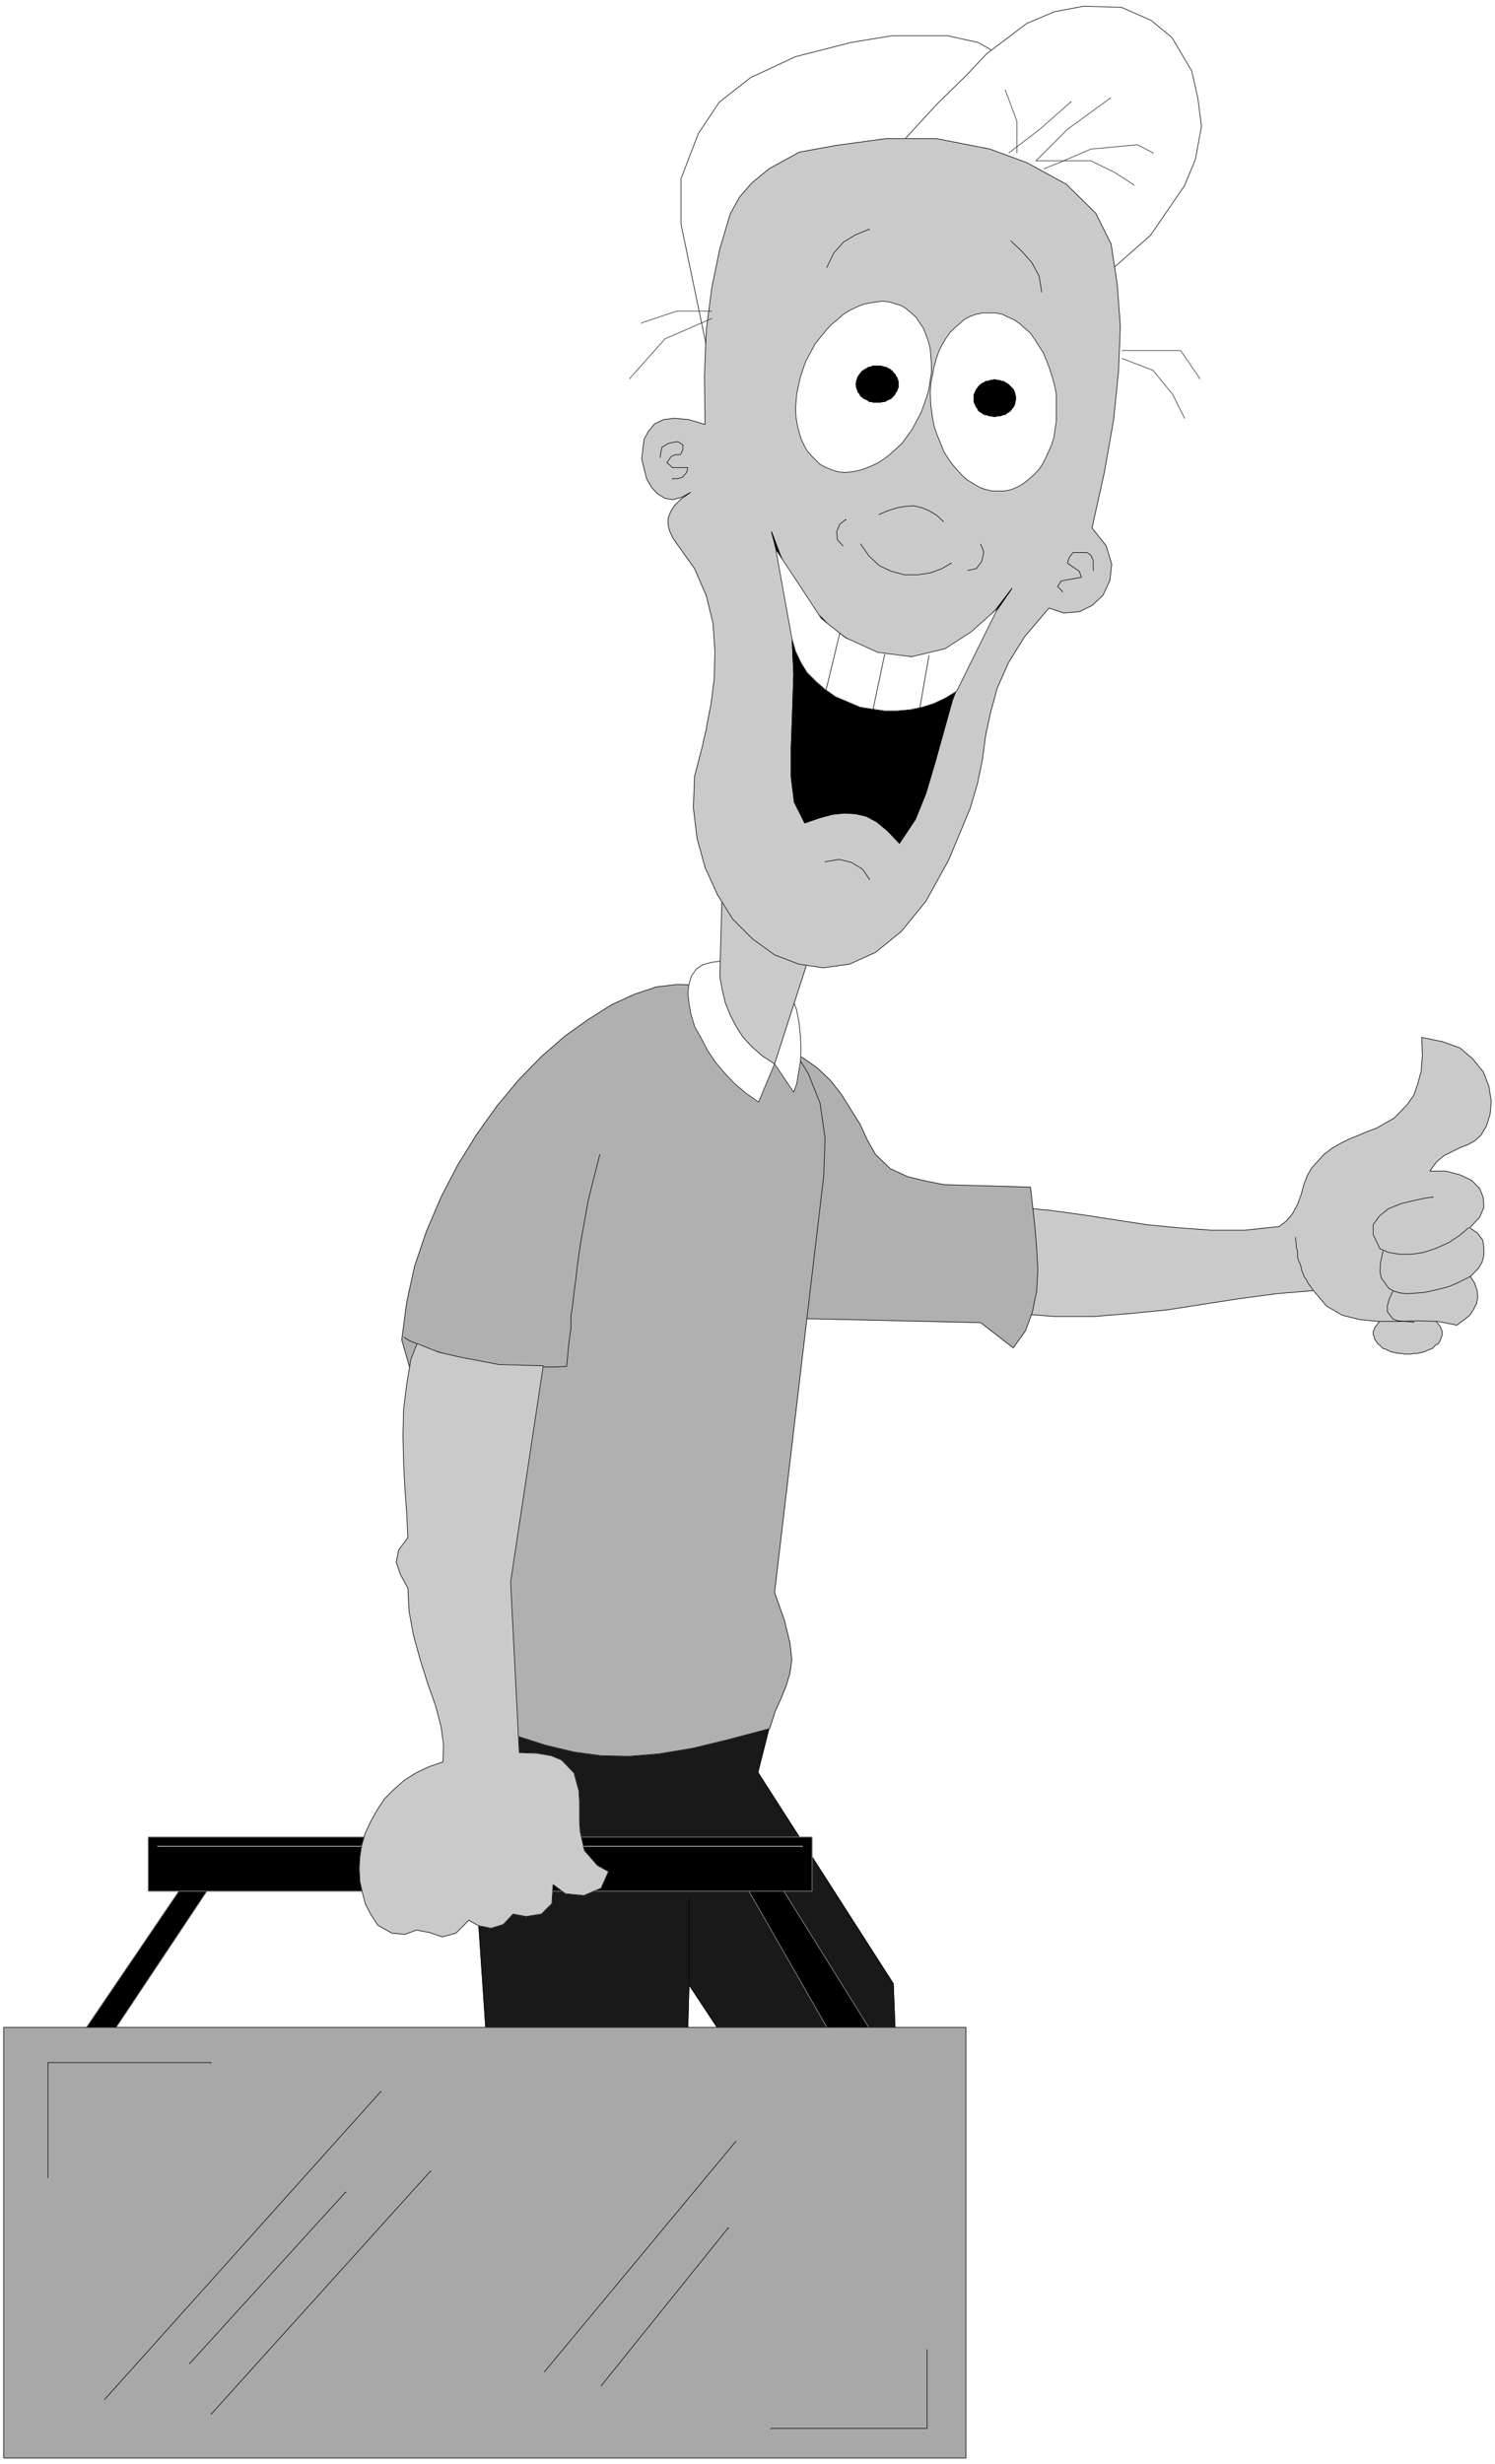 <svg width="2422.651" height="3990.859" viewBox="0 0 1816.988 2993.144" xmlns="http://www.w3.org/2000/svg"><rect x="0" y="0" width="1816.988" height="2993.144" fill="#808080" stroke="none"/><defs><clipPath id="a"><path d="M0 0h1816.988v2992.184H0Zm0 0"/></clipPath></defs><path style="fill:#fff;fill-opacity:1;fill-rule:nonzero;stroke:none" d="M0 2992.184h1816.988V-.961H0Zm0 0" transform="translate(0 .96)"/><g clip-path="url(#a)" transform="translate(0 .96)"><path style="fill:#fff;fill-opacity:1;fill-rule:evenodd;stroke:#fff;stroke-width:.14;stroke-linecap:square;stroke-linejoin:bevel;stroke-miterlimit:10;stroke-opacity:1" d="M0 .5h348.75V575H0Zm0 0" transform="matrix(5.21 0 0 -5.21 0 2994.79)"/></g><path style="fill:#fff;fill-opacity:1;fill-rule:evenodd;stroke:#fff;stroke-width:.14;stroke-linecap:square;stroke-linejoin:bevel;stroke-miterlimit:10;stroke-opacity:1" d="m165.33 491.7-6.46 31.02v10.63l4.02 10.48 4.88 7.33 7.32 5.74 10.48 4.89 12.91 3.3 9.62 1.58h12.92l7.17-1.58 5.74-3.3-20.09-25.28-48.51-43.95zm0 0" transform="matrix(5.21 0 0 -5.21 0 2995.75)"/><path style="fill:none;stroke:#000;stroke-width:.14;stroke-linecap:square;stroke-linejoin:bevel;stroke-miterlimit:10;stroke-opacity:1" d="m165.33 491.7-6.46 31.02v10.63l4.02 10.48 4.88 7.33 7.32 5.74 10.48 4.89 12.91 3.3 9.62 1.58h12.92l7.17-1.58 5.74-3.3-20.09-25.28-48.51-43.95zm0 0" transform="matrix(5.21 0 0 -5.21 0 2995.75)"/><path style="fill:#fff;fill-opacity:1;fill-rule:evenodd;stroke:#fff;stroke-width:.14;stroke-linecap:square;stroke-linejoin:bevel;stroke-miterlimit:10;stroke-opacity:1" d="m210.4 541.82 8.03 8.76 7.18 7.04 4.59 4.88 9.33 7.04 6.46 2.73 6.89 1.29 8.75-.28 6.89-3.02 4.88-4.02 4.59-7.76 1.44-6.32.86-6.6-1.44-7.76-2.58-6.17-7.89-11.49-8.47-7.47-45.78 29.15zm0 0" transform="matrix(5.21 0 0 -5.21 0 2995.75)"/><path style="fill:none;stroke:#000;stroke-width:.14;stroke-linecap:square;stroke-linejoin:bevel;stroke-miterlimit:10;stroke-opacity:1" d="m210.4 541.82 8.03 8.76 7.18 7.04 4.59 4.88 9.33 7.04 6.46 2.73 6.89 1.29 8.75-.28 6.89-3.02 4.88-4.02 4.59-7.76 1.44-6.32.86-6.6-1.44-7.76-2.58-6.17-7.89-11.49-8.47-7.47-45.78 29.15zm0 0" transform="matrix(5.21 0 0 -5.21 0 2995.75)"/><path style="fill:#cacaca;fill-opacity:1;fill-rule:evenodd;stroke:#cacaca;stroke-width:.14;stroke-linecap:square;stroke-linejoin:bevel;stroke-miterlimit:10;stroke-opacity:1" d="M336.41 264.2v.43l-.15.43-.14.28-.15.44-.28.28-.29.43-.43.43-.43.44-.43.28-.43.15-.72.28-.57.29-.58.14-.57.15-.72.14-.72.15-.57.14h-1.58l-.72-.14-.57-.15-.72-.14-.72-.15-.57-.14-.57-.29-.58-.28-.57-.15-.43-.28-.43-.44-.29-.43-.29-.43-.28-.28-.29-.44v-.28l-.29-.43v-.87l.29-.43v-.43l.29-.43.28-.43.29-.43.29-.14.43-.43.43-.44.57-.14.58-.29.57-.28.57-.15.72-.14.72-.14h.57l.72-.15h1.58l.57.15h.72l.72.14.57.14.58.15.57.28.72.29.43.14.43.44.43.43.43.14.29.43.28.43.15.43.14.43.15.43zm0 0" transform="matrix(5.21 0 0 -5.21 0 2995.75)"/><path style="fill:none;stroke:#000;stroke-width:.14;stroke-linecap:square;stroke-linejoin:bevel;stroke-miterlimit:10;stroke-opacity:1" d="M336.41 264.2v.43l-.15.43-.14.28-.15.44-.28.28-.29.43-.43.43-.43.44-.43.28-.43.15-.72.28-.57.29-.58.14-.57.15-.72.14-.72.15-.57.14h-1.58l-.72-.14-.57-.15-.72-.14-.72-.15-.57-.14-.57-.29-.58-.28-.57-.15-.43-.28-.43-.44-.29-.43-.29-.43-.28-.28-.29-.44v-.28l-.29-.43v-.87l.29-.43v-.43l.29-.43.28-.43.29-.43.29-.14.43-.43.43-.44.57-.14.58-.29.57-.28.57-.15.72-.14.72-.14h.57l.72-.15h1.58l.57.15h.72l.72.14.57.14.58.15.57.28.72.29.43.14.43.44.43.43.43.14.29.43.28.43.15.43.14.43.15.43zm0 0" transform="matrix(5.21 0 0 -5.21 0 2995.75)"/><path style="fill:#cacaca;fill-opacity:1;fill-rule:evenodd;stroke:#cacaca;stroke-width:.14;stroke-linecap:square;stroke-linejoin:bevel;stroke-miterlimit:10;stroke-opacity:1" d="m237.67 293.5 7.6-.72 7.32-1.01 7.46-1.15 7.47-1.15 7.32-.71 7.75-.58h7.75l8.03.86 1.73 1.3 1.43 1.72 1.15 2.15.86 2.3.57 2.16.86 2.29 1.01 1.73 1.43 1.58 1.44 1.58 1.87 1.43 2 1.15 2.01 1.01 2.16.86 2.01.86 2.29.86 2.01 1.15 2.01 1.15 1.58 1.58 1.58 1.72 1.43 2.01.86 2.45.87 3.16.28 3.59-.14 4.31 4.88-1.01 4.02-1.44 3.01-2.58 2.44-3.02 1.29-3.3.58-3.59-.29-3.02-.86-2.73-1.29-2.15-1.44-1.29-1.58-.87-1.86-.71-2.01-1.01-1.72-.86-1.73-1.44-1.58-2.15h3.74l3.3-.86 2.72-1.3 1.87-1.86.86-2.16.14-2.29-1-2.3-2.3-2.44 1.87-1.3 1.15-1.58.28-1.72v-1.87l-.43-1.58-.86-1.43-1.86-1.87 1-1.58.58-1.72.14-1.58-.29-1.44-.72-1.44-.86-1.29-1.43-1.15-1.58-1.15-4.45.86-4.59.15-4.59-.15h-4.6l-4.45.44-4.01 1-3.74 2.16-3.01 3.59-8.61-.72-8.61-1.15-8.33-1.29-8.32-1.3-8.61-.86-8.76-.72h-9.04l-9.33.72zm0 0" transform="matrix(5.21 0 0 -5.21 0 2995.75)"/><path style="fill:none;stroke:#000;stroke-width:.14;stroke-linecap:square;stroke-linejoin:bevel;stroke-miterlimit:10;stroke-opacity:1" d="m237.67 293.5 7.6-.72 7.32-1.01 7.46-1.15 7.47-1.15 7.32-.71 7.75-.58h7.75l8.03.86 1.73 1.3 1.43 1.72 1.15 2.15.86 2.3.57 2.16.86 2.29 1.01 1.73 1.43 1.58 1.44 1.58 1.87 1.43 2 1.15 2.01 1.01 2.16.86 2.01.86 2.29.86 2.01 1.15 2.01 1.15 1.58 1.58 1.58 1.72 1.43 2.01.86 2.45.87 3.16.28 3.59-.14 4.31 4.88-1.01 4.02-1.44 3.01-2.58 2.44-3.02 1.29-3.3.58-3.59-.29-3.02-.86-2.73-1.29-2.15-1.44-1.29-1.58-.87-1.86-.71-2.01-1.01-1.72-.86-1.73-1.44-1.58-2.15h3.74l3.3-.86 2.72-1.3 1.87-1.86.86-2.16.14-2.29-1-2.3-2.3-2.44 1.87-1.3 1.15-1.58.28-1.72v-1.87l-.43-1.58-.86-1.43-1.86-1.87 1-1.58.58-1.72.14-1.58-.29-1.44-.72-1.44-.86-1.29-1.43-1.15-1.58-1.15-4.45.86-4.59.15-4.59-.15h-4.6l-4.45.44-4.01 1-3.74 2.16-3.01 3.59-8.61-.72-8.61-1.15-8.33-1.29-8.32-1.3-8.61-.86-8.76-.72h-9.04l-9.33.72zm0 0" transform="matrix(5.21 0 0 -5.21 0 2995.75)"/><path style="fill:#b0b0b0;fill-opacity:1;fill-rule:evenodd;stroke:#b0b0b0;stroke-width:.14;stroke-linecap:square;stroke-linejoin:bevel;stroke-miterlimit:10;stroke-opacity:1" d="m183.13 330.12 4.16-1.72 3.44-2.45 3.02-2.87 2.58-3.3 2.15-3.45 2.16-3.45 1.72-3.73 1.87-3.3 3.44-3.31 4.02-1.86 4.16-1.01 4.31-.86 20.23-.58 1.01-9.04.43-5.17.28-5.03-.28-5.03-1.01-4.88-1.58-4.31-2.87-4.02-7.6 5.89-44.21 1zm0 0" transform="matrix(5.21 0 0 -5.21 0 2995.75)"/><path style="fill:none;stroke:#000;stroke-width:.14;stroke-linecap:square;stroke-linejoin:bevel;stroke-miterlimit:10;stroke-opacity:1" d="m183.13 330.12 4.16-1.72 3.44-2.45 3.02-2.87 2.58-3.3 2.15-3.45 2.16-3.45 1.72-3.73 1.87-3.3 3.44-3.31 4.02-1.86 4.16-1.01 4.31-.86 20.23-.58 1.01-9.04.43-5.17.28-5.03-.28-5.03-1.01-4.88-1.58-4.31-2.87-4.02-7.6 5.89-44.21 1zm0 0" transform="matrix(5.21 0 0 -5.21 0 2995.75)"/><path style="fill:#191919;fill-opacity:1;fill-rule:evenodd;stroke:#191919;stroke-width:.14;stroke-linecap:square;stroke-linejoin:bevel;stroke-miterlimit:10;stroke-opacity:1" d="m108.5 172.99 5.17-76.26h46.64l.43 15.51 9.76-14.79 38.46.86-.57 14.22-31.58 49.26 2.87 11.35zm0 0" transform="matrix(5.21 0 0 -5.21 0 2995.75)"/><path style="fill:none;stroke:#000;stroke-width:.14;stroke-linecap:square;stroke-linejoin:bevel;stroke-miterlimit:10;stroke-opacity:1" d="m108.5 172.99 5.17-76.26h46.64l.43 15.51 9.76-14.79 38.46.86-.57 14.22-31.58 49.26 2.87 11.35zm0 0" transform="matrix(5.21 0 0 -5.21 0 2995.75)"/><path style="fill:#000;fill-opacity:1;fill-rule:evenodd;stroke:#000;stroke-width:.14;stroke-linecap:square;stroke-linejoin:bevel;stroke-miterlimit:10;stroke-opacity:1" d="M43.06 136.08 17.51 98.45h7.03l25.83 38.78zm0 0" transform="matrix(5.21 0 0 -5.21 0 2995.75)"/><path style="fill:none;stroke:#a8a8a8;stroke-width:.14;stroke-linecap:square;stroke-linejoin:bevel;stroke-miterlimit:10;stroke-opacity:1" d="M43.06 136.08 17.51 98.45h7.03l25.83 38.78zm0 0" transform="matrix(5.21 0 0 -5.21 0 2995.75)"/><path style="fill:#000;fill-opacity:1;fill-rule:evenodd;stroke:#000;stroke-width:.14;stroke-linecap:square;stroke-linejoin:bevel;stroke-miterlimit:10;stroke-opacity:1" d="m173.23 136.66 22.96-40.07h10.04l-24.97 40.07Zm0 0" transform="matrix(5.21 0 0 -5.21 0 2995.75)"/><path style="fill:none;stroke:#a8a8a8;stroke-width:.14;stroke-linecap:square;stroke-linejoin:bevel;stroke-miterlimit:10;stroke-opacity:1" d="m173.23 136.66 22.96-40.07h10.04l-24.97 40.07Zm0 0" transform="matrix(5.21 0 0 -5.21 0 2995.75)"/><path style="fill:none;stroke:#000;stroke-width:.14;stroke-linecap:square;stroke-linejoin:bevel;stroke-miterlimit:10;stroke-opacity:1" d="m306.27 274.25-.58.86-.57.72-.29.72-.57.72-.29.86-.29.57-.14.86-.29.87-.28.57-.29.86v1.58l-.29.72v.86l-.14.72v.86-.14m40.33 2.3-2.01-1.73-2.59-1.72-2.87-1.29-3.01-1.01-2.87-.43h-2.73l-2.58.43-2.01.86-1.58 3.31v2.29l1.44 2.01 2.15 1.73 2.87 1.15 2.87.71 2.73.58 1.86.29v-.15m8.76-18.38-1.44-.72-1.72-.86-1.72-.72-2.01-.57-1.87-.43-2.01-.44-1.86-.14-2.01-.14-1.58.14-1.58.43-1.29.72-1.72 2.44-.29 1.44.14 2.15.58 2.59v-.15m2.29-9.19-.86-1.87-.43-1.57v-1.3l1.29-1.72 1.15-.43 1.58-.15 2.15-.14v-.14" transform="matrix(5.21 0 0 -5.21 0 2995.75)"/><path style="fill:#b0b0b0;fill-opacity:1;fill-rule:evenodd;stroke:#b0b0b0;stroke-width:.14;stroke-linecap:square;stroke-linejoin:bevel;stroke-miterlimit:10;stroke-opacity:1" d="m93.72 262.62 1.15 8.76 1.86 8.47 2.73 8.04 3.44 8.05 3.88 7.47 4.45 7.18 4.73 6.6 5.03 6.04 5.31 5.45 5.45 4.74 5.45 3.88 5.46 3.45 5.31 2.44 5.16 1.72 4.88.58 4.45-.15 6.17-2.44 6.03-3.01 5.31-4.17 4.74-4.88 3.87-6.18 2.73-6.89 1.15-8.05-.29-8.76-11.48-97.23 2.29-6.46 1.3-5.32.43-3.88-.43-3.16-.86-2.87-1.15-2.87-1.44-3.16-1.29-4.02-9.76-2.59-8.32-2.01-7.75-1.29-6.89-.57-6.6.14-6.32.86-6.6 1.58-7.18 2.3zm0 0" transform="matrix(5.21 0 0 -5.21 0 2995.75)"/><path style="fill:none;stroke:#000;stroke-width:.14;stroke-linecap:square;stroke-linejoin:bevel;stroke-miterlimit:10;stroke-opacity:1" d="m93.72 262.62 1.15 8.76 1.86 8.47 2.73 8.04 3.44 8.05 3.88 7.47 4.45 7.18 4.73 6.6 5.03 6.04 5.31 5.45 5.45 4.74 5.45 3.88 5.46 3.45 5.31 2.44 5.16 1.72 4.88.58 4.45-.15 6.17-2.44 6.03-3.01 5.31-4.17 4.74-4.88 3.87-6.18 2.73-6.89 1.15-8.05-.29-8.76-11.48-97.23 2.29-6.46 1.3-5.32.43-3.88-.43-3.16-.86-2.87-1.15-2.87-1.44-3.16-1.29-4.02-9.76-2.59-8.32-2.01-7.75-1.29-6.89-.57-6.6.14-6.32.86-6.6 1.58-7.18 2.3zm0 0" transform="matrix(5.21 0 0 -5.21 0 2995.75)"/><path style="fill:none;stroke:#000;stroke-width:.14;stroke-linecap:square;stroke-linejoin:bevel;stroke-miterlimit:10;stroke-opacity:1" d="m94.29 263.19 1.15-.72 1-.43 2.44-1 2.16-.87 2.44-.71 2.44-.72 2.29-.58 2.44-.43 2.44-.43 2.3-.29 2.44-.43h2.44l2.44-.28h7.03l2.44.14.14 1.44.15 1.58.28 2.87.43 3.01v2.73l.43 2.88.29 2.72.43 3.02.29 2.73.43 3.16.43 2.87.57 3.16.58 3.16.57 3.3 1.73 6.9 1 3.88v-.15m20.81-193.46v20.4-.15" transform="matrix(5.21 0 0 -5.21 0 2995.75)"/><path style="fill:#fff;fill-opacity:1;fill-rule:evenodd;stroke:#fff;stroke-width:.14;stroke-linecap:square;stroke-linejoin:bevel;stroke-miterlimit:10;stroke-opacity:1" d="m176.96 318.05-2.87 2.02-2.73 2.29-2.44 2.59-2.15 2.58-1.72 2.59-1.58 3.02-1.44 2.58-.86 2.87-.43 2.44-.29 2.45.29 2.15.57 1.87 1.15 1.58 1.44 1 2.15.58 2.58.29 16.08-8.34 1.15-3.15.57-3.02.29-3.02.14-2.87-.14-3.02-.43-2.58-.43-2.59-.72-2.01-4.45 6.61zm0 0" transform="matrix(5.21 0 0 -5.21 0 2995.75)"/><path style="fill:none;stroke:#000;stroke-width:.14;stroke-linecap:square;stroke-linejoin:bevel;stroke-miterlimit:10;stroke-opacity:1" d="m176.96 318.05-2.87 2.02-2.73 2.29-2.44 2.59-2.15 2.58-1.72 2.59-1.58 3.02-1.44 2.58-.86 2.87-.43 2.44-.29 2.45.29 2.15.57 1.87 1.15 1.58 1.44 1 2.15.58 2.58.29 16.08-8.34 1.15-3.15.57-3.02.29-3.02.14-2.87-.14-3.02-.43-2.58-.43-2.59-.72-2.01-4.45 6.61zm0 0" transform="matrix(5.21 0 0 -5.21 0 2995.75)"/><path style="fill:#cacaca;fill-opacity:1;fill-rule:evenodd;stroke:#cacaca;stroke-width:.14;stroke-linecap:square;stroke-linejoin:bevel;stroke-miterlimit:10;stroke-opacity:1" d="m188.44 350.95-7.75-23.99-2.87 1.87-2.44 2.15-2.01 2.16-1.58 2.44-1.43 2.73-1.15 2.87-.72 3.01-.57 3.16.57 20.97zm0 0" transform="matrix(5.21 0 0 -5.21 0 2995.75)"/><path style="fill:none;stroke:#000;stroke-width:.14;stroke-linecap:square;stroke-linejoin:bevel;stroke-miterlimit:10;stroke-opacity:1" d="m188.44 350.95-7.75-23.99-2.87 1.87-2.44 2.15-2.01 2.16-1.58 2.44-1.43 2.73-1.15 2.87-.72 3.01-.57 3.16.57 20.97zm0 0" transform="matrix(5.21 0 0 -5.21 0 2995.75)"/><path style="fill:#cacaca;fill-opacity:1;fill-rule:evenodd;stroke:#cacaca;stroke-width:.14;stroke-linecap:square;stroke-linejoin:bevel;stroke-miterlimit:10;stroke-opacity:1" d="m164.47 476.04-.14 11.35.43 10.63 1.29 9.91 1.87 9.05 2.44 8.18 2.15 3.88 2.87 3.3 4.02 3.31 7.03 3.87 8.61 1.58 11.63 1.58h11.76l12.49-2.44 8.61-3.16 9.19-5.02 6.88-6.75 3.59-7.19 1.44-9.47.72-9.77-.44-10.63-1.14-11.2-2.16-12.21-2.87-12.93 3.3-4.16 1.3-4.31-.43-3.73-1.58-3.45-2.59-2.44-3.01-1.44-3.59-.29-3.44 1.15-5.74-6.75-3.73-6.03-2.59-5.89-1.58-5.74-1.14-5.32-.72-5.46-1.15-5.6-1.72-5.89-5.03-12.06-5.31-9.62-5.74-7.04-6.02-4.88-6.03-2.73-6.17-.86-5.74.86-5.6 2.15-5.17 3.74-4.59 4.59-3.59 5.75-2.87 6.32-1.86 6.75-.87 7.18.29 7.32 1.87 7.18.28 1.44.29 1.15.29 1.15.14 1 1.01 5.17.71 5.75.15 6.32-.43 6.46-1.58 6.46-2.73 6.32-4.3 6.04-.87 1.29-.71 1.58-.29 1.29v1.58l.57 1.44.87 1.43 1.57 1.58 2.3 1.58-2.15-1.15-2.01-.57-1.87.29-1.86 1.15-1.29 1.43-1.15 2.01-.58 2.3-.57 2.3.29 2.44.28 2.16 1.01 1.86 1.43 1.73 2.16 1 2.44.29 3.3-.29zm0 0" transform="matrix(5.21 0 0 -5.21 0 2995.75)"/><path style="fill:none;stroke:#000;stroke-width:.14;stroke-linecap:square;stroke-linejoin:bevel;stroke-miterlimit:10;stroke-opacity:1" d="m164.47 476.04-.14 11.35.43 10.63 1.29 9.91 1.87 9.05 2.44 8.18 2.15 3.88 2.87 3.3 4.02 3.31 7.03 3.87 8.61 1.58 11.63 1.58h11.76l12.49-2.44 8.61-3.16 9.19-5.02 6.88-6.75 3.59-7.19 1.44-9.47.72-9.77-.44-10.63-1.14-11.2-2.16-12.21-2.87-12.93 3.3-4.16 1.3-4.31-.43-3.73-1.58-3.45-2.59-2.44-3.01-1.44-3.59-.29-3.44 1.15-5.74-6.75-3.73-6.03-2.59-5.89-1.58-5.74-1.14-5.32-.72-5.46-1.15-5.6-1.72-5.89-5.03-12.06-5.31-9.62-5.74-7.04-6.02-4.88-6.03-2.73-6.17-.86-5.74.86-5.6 2.15-5.17 3.74-4.59 4.59-3.59 5.75-2.87 6.32-1.86 6.75-.87 7.18.29 7.32 1.87 7.18.28 1.44.29 1.15.29 1.15.14 1 1.01 5.17.71 5.75.15 6.32-.43 6.46-1.58 6.46-2.73 6.32-4.3 6.04-.87 1.29-.71 1.58-.29 1.29v1.58l.57 1.44.87 1.43 1.57 1.58 2.3 1.58-2.15-1.15-2.01-.57-1.87.29-1.86 1.15-1.29 1.43-1.15 2.01-.58 2.3-.57 2.3.29 2.44.28 2.16 1.01 1.86 1.43 1.73 2.16 1 2.44.29 3.3-.29zm0 0" transform="matrix(5.21 0 0 -5.21 0 2995.75)"/><path style="fill:#fff;fill-opacity:1;fill-rule:evenodd;stroke:#fff;stroke-width:.14;stroke-linecap:square;stroke-linejoin:bevel;stroke-miterlimit:10;stroke-opacity:1" d="m188.15 491.12-.43-1-1-3.02-.43-1.87-.43-2.01-.15-1.86-.14-1.87.14-1.87.29-1.72.43-1.72.43-1.44.72-1.58.72-1.29 1-1.15 2.01-2.01 1.43-.72 1.44-.58 1.43-.43 1.44-.14 1.58.14 1.58.29 1.43.43 1.44.58 1.58.71 1.57 1.01 1.3 1 1.43 1.3 1.44 1.29 1.14 1.58 1.15 1.58 1.01 1.87 1 1.86.43 1.01 1.01 2.87.57 2.01.29 2.01.29 1.87v1.87l-.15 1.86-.14 1.73-.43 1.72-.58 1.58-.57 1.44-1.72 2.58-2.3 2.01-1.15.72-1.43.43-1.44.43-1.43.15-1.58-.15-1.58-.28-1.43-.29-1.73-.72-1.43-.72-1.44-.86-1.43-1.29-1.44-1.15-1.29-1.44-1.29-1.58-1.15-1.43-1-1.87zm0 0" transform="matrix(5.21 0 0 -5.21 0 2995.75)"/><path style="fill:none;stroke:#000;stroke-width:.14;stroke-linecap:square;stroke-linejoin:bevel;stroke-miterlimit:10;stroke-opacity:1" d="m188.15 491.12-.43-1-1-3.02-.43-1.87-.43-2.01-.15-1.86-.14-1.87.14-1.87.29-1.72.43-1.72.43-1.44.72-1.58.72-1.29 1-1.15 2.01-2.01 1.43-.72 1.44-.58 1.43-.43 1.44-.14 1.58.14 1.58.29 1.43.43 1.44.58 1.58.71 1.57 1.01 1.3 1 1.43 1.3 1.44 1.29 1.14 1.58 1.15 1.58 1.01 1.87 1 1.86.43 1.01 1.01 2.87.57 2.01.29 2.01.29 1.87v1.87l-.15 1.86-.14 1.73-.43 1.72-.58 1.58-.57 1.44-1.72 2.58-2.3 2.01-1.15.72-1.43.43-1.44.43-1.43.15-1.58-.15-1.58-.28-1.43-.29-1.73-.72-1.43-.72-1.44-.86-1.43-1.29-1.44-1.15-1.29-1.44-1.29-1.58-1.15-1.43-1-1.87zm0 0" transform="matrix(5.21 0 0 -5.21 0 2995.75)"/><path style="fill:#fff;fill-opacity:1;fill-rule:evenodd;stroke:#fff;stroke-width:.14;stroke-linecap:square;stroke-linejoin:bevel;stroke-miterlimit:10;stroke-opacity:1" d="M246.42 483.08v-6.18l-.29-1.86-.28-2.01-.58-1.87-.72-1.58-.71-1.58-.86-1.58-.87-1.15-1.29-1.29-1.15-1.01-1.14-.86-1.3-.72-1.43-.57-1.44-.29h-3.01l-1.72.43-1.15.43-1.44.86-1.43.87-1.15 1-1.15 1.29-1.14 1.3-1.01 1.43-1 1.58-.72 1.87-.72 1.72-.72 2.01-.43 2.02-.28 2.15-.15.86-.14 3.16.14 2.16.43 2.01.29 1.72.57 2.01.58 1.72.72 1.44.86 1.44 1 1.43 1.15 1.15 2.3 2.01 1.43.72 1.29.43 1.44.29h3.01l1.58-.29 1.44-.72 1.29-.57 1.29-.86 1.29-1.15 1.29-1.15 1.01-1.44 1-1.58 1.01-1.58.71-1.72.72-1.87.58-1.86.57-2.02zm0 0" transform="matrix(5.21 0 0 -5.21 0 2995.75)"/><path style="fill:none;stroke:#000;stroke-width:.14;stroke-linecap:square;stroke-linejoin:bevel;stroke-miterlimit:10;stroke-opacity:1" d="M246.42 483.08v-6.18l-.29-1.86-.28-2.01-.58-1.87-.72-1.58-.71-1.58-.86-1.58-.87-1.15-1.29-1.29-1.15-1.01-1.14-.86-1.3-.72-1.43-.57-1.44-.29h-3.01l-1.72.43-1.15.43-1.44.86-1.43.87-1.15 1-1.15 1.29-1.14 1.3-1.01 1.43-1 1.58-.72 1.87-.72 1.72-.72 2.01-.43 2.02-.28 2.15-.15.86-.14 3.16.14 2.16.43 2.01.29 1.72.57 2.01.58 1.72.72 1.44.86 1.44 1 1.43 1.15 1.15 2.3 2.01 1.43.72 1.29.43 1.44.29h3.01l1.58-.29 1.44-.72 1.29-.57 1.29-.86 1.29-1.15 1.29-1.15 1.01-1.44 1-1.58 1.01-1.58.71-1.72.72-1.87.58-1.86.57-2.02zm0 0" transform="matrix(5.21 0 0 -5.21 0 2995.75)"/><path style="fill:#000;fill-opacity:1;fill-rule:evenodd;stroke:#000;stroke-width:.14;stroke-linecap:square;stroke-linejoin:bevel;stroke-miterlimit:10;stroke-opacity:1" d="M209.54 485.38v.72l-.15.43-.14.43-.29.29-.14.43-.15.14-.28.29-.29.43-.29.14-.28.29-.43.14-.43.29h-.29l-.43.14-.58.15h-1.72l-.29-.15-.57-.14h-.14l-.43-.29-.29-.14-.43-.29-.29-.14-.43-.43-.14-.29-.15-.14-.28-.43-.15-.29-.14-.43-.14-.43v-.43l-.15-.29.15-.29v-.43l.14-.29.14-.43.15-.43.28-.29.15-.28.14-.29.43-.29.29-.29.43-.14.29-.14.43-.29.14-.14h.57l.29-.15h1.72l.58.15h.43l.29.14.43.29.43.14.28.14.29.29.29.29.28.29.15.28.14.29.29.43.14.43.15.29zm0 0" transform="matrix(5.21 0 0 -5.21 0 2995.75)"/><path style="fill:none;stroke:#000;stroke-width:.14;stroke-linecap:square;stroke-linejoin:bevel;stroke-miterlimit:10;stroke-opacity:1" d="M209.54 485.38v.72l-.15.43-.14.43-.29.29-.14.43-.15.14-.28.29-.29.43-.29.14-.28.29-.43.14-.43.29h-.29l-.43.14-.58.15h-1.72l-.29-.15-.57-.14h-.14l-.43-.29-.29-.14-.43-.29-.29-.14-.43-.43-.14-.29-.15-.14-.28-.43-.15-.29-.14-.43-.14-.43v-.43l-.15-.29.15-.29v-.43l.14-.29.14-.43.15-.43.28-.29.15-.28.14-.29.43-.29.29-.29.43-.14.29-.14.43-.29.14-.14h.57l.29-.15h1.72l.58.15h.43l.29.14.43.29.43.14.28.14.29.29.29.29.28.29.15.28.14.29.29.43.14.43.15.29zm0 0" transform="matrix(5.21 0 0 -5.21 0 2995.75)"/><path style="fill:#000;fill-opacity:1;fill-rule:evenodd;stroke:#000;stroke-width:.14;stroke-linecap:square;stroke-linejoin:bevel;stroke-miterlimit:10;stroke-opacity:1" d="M236.95 482.07v.44l-.15.43v.28l-.14.29-.14.43-.15.29-.28.29-.29.28-.29.29-.28.29-.44.29-.28.14-.43.29h-.29l-.43.14-.57.14h-.44l-.28.15-.43-.15h-.43l-.43-.14-.43-.14h-.43l-.29-.29-.43-.14-.43-.29-.58-.58-.14-.28-.29-.29-.14-.29-.14-.43-.15-.29-.14-.28v-1.58l.14-.29.15-.43.14-.29.14-.29.29-.28.14-.43.29-.29.29-.15.43-.28.43-.29h.29l.43-.14.43-.15h.43l.43-.14h.71l.44.14h.57l.43.15.29.14h.43l.28.29.44.28.28.15.29.29.29.43.28.28.15.29.14.29.14.43v.29l.15.43zm0 0" transform="matrix(5.21 0 0 -5.21 0 2995.75)"/><path style="fill:none;stroke:#000;stroke-width:.14;stroke-linecap:square;stroke-linejoin:bevel;stroke-miterlimit:10;stroke-opacity:1" d="M236.95 482.07v.44l-.15.43v.28l-.14.29-.14.43-.15.29-.28.29-.29.28-.29.29-.28.29-.44.29-.28.14-.43.29h-.29l-.43.14-.57.14h-.44l-.28.15-.43-.15h-.43l-.43-.14-.43-.14h-.43l-.29-.29-.43-.14-.43-.29-.58-.58-.14-.28-.29-.29-.14-.29-.14-.43-.15-.29-.14-.28v-1.58l.14-.29.15-.43.14-.29.14-.29.29-.28.14-.43.29-.29.29-.15.43-.28.43-.29h.29l.43-.14.43-.15h.43l.43-.14h.71l.44.14h.57l.43.15.29.14h.43l.28.29.44.28.28.15.29.29.29.43.28.28.15.29.14.29.14.43v.29l.15.43zm-31.86-27 2.01.86 2.29.72 1.87.29 1.86.14 1.87-.43 1.72-.72 1.72-1 1.58-1.44v-.14m-19.23-5.17 1.87-2.73 2.44-2.3 2.72-1.29 3.16-.86h3.16l2.87.43 2.73 1 2.15 1.3v-.15m-25.26 4.17-1.29 1.43-.15 1.87.72 1.73 1.44 1.14v-.14M225.75 442l2.01.43 1.29 1.73.43 2.15-.71 1.87v-.14m-35.88 64.63 1.58 3.3 2.29 2.59 2.87 1.72 3.16 1.29v-.14m33.01-2.59 2.58-2.44 2.3-2.58 1.72-3.16.58-3.59v-.15M255.03 442v2.3l-.57 1.29-.86.58h-3.31l-.86-1.15-.43-1.29 1.44-1.01 1.29-.86.57-1.44-4.73-.86-.86-1.29 1.14-1.15v-.14" transform="matrix(5.21 0 0 -5.21 0 2995.75)"/><path style="fill:#000;fill-opacity:1;fill-rule:evenodd;stroke:#000;stroke-width:.14;stroke-linecap:square;stroke-linejoin:bevel;stroke-miterlimit:10;stroke-opacity:1" d="m179.97 451.05 2.01-5.31 2.3-5.03 2.72-4.31 3.16-3.88 3.3-3.3 3.59-2.73 3.73-2.15 4.02-1.58 4.02-.58 4.02-.28 3.87.57 4.31 1.29 3.73 2.3 3.87 3.02 3.73 3.87 3.74 4.89-6.46-9.34-4.31-8.61-3.15-8.19-2.16-7.76-2.01-7.18-2.01-6.75-2.44-6.03-3.73-5.6-2.72 2.87-2.59 2.15-2.44 1.3-2.44.57-2.72.15-2.73-.29-3.16-.86-3.3-1.15-2.44 4.88-.72 5.89v6.89l.29 7.76.29 9.19-.43 10.05-1.58 11.06zm0 0" transform="matrix(5.21 0 0 -5.21 0 2995.75)"/><path style="fill:none;stroke:#000;stroke-width:.14;stroke-linecap:square;stroke-linejoin:bevel;stroke-miterlimit:10;stroke-opacity:1" d="m179.97 451.05 2.01-5.31 2.3-5.03 2.72-4.31 3.16-3.88 3.3-3.3 3.59-2.73 3.73-2.15 4.02-1.58 4.02-.58 4.02-.28 3.87.57 4.31 1.29 3.73 2.3 3.87 3.02 3.73 3.87 3.74 4.89-6.46-9.34-4.31-8.61-3.15-8.19-2.16-7.76-2.01-7.18-2.01-6.75-2.44-6.03-3.73-5.6-2.72 2.87-2.59 2.15-2.44 1.3-2.44.57-2.72.15-2.73-.29-3.16-.86-3.3-1.15-2.44 4.88-.72 5.89v6.89l.29 7.76.29 9.19-.43 10.05-1.58 11.06zm12.49-76.98 3.3.57 2.87-.71 2.58-1.58 1.58-2.3v-.15m-48.8 98.39.15 1.15.28 1.29 1.44.86 1.15.29 1.15.14 1.14-.72v-1.15l-.57-1.15h-1.15l-1-.43-1.01-1.43 1.29-1.15h3.59l-.28-1.15-1.01-1.15-1.15-.29h-1.15v-.14" transform="matrix(5.21 0 0 -5.21 0 2995.75)"/><path style="fill:#fff;fill-opacity:1;fill-rule:evenodd;stroke:#fff;stroke-width:.14;stroke-linecap:square;stroke-linejoin:bevel;stroke-miterlimit:10;stroke-opacity:1" d="m184.71 426.2.86-3.01 1.29-2.73 1.44-2.3 2.15-2.15 2.01-1.73 2.44-1.72 2.72-1.15 3.02-1.29 2.72-.43 3.02-.43h2.87l3.16.28 2.72.58 2.73.86 2.73 1.29 2.58 1.58 9.62 19.39-6.32-5.6-6.03-3.88-7.75-1.86-7.89 1-7.61 3.45-5.59 4.45-6.03 9.19-4.59 6.9zm0 0" transform="matrix(5.21 0 0 -5.21 0 2995.75)"/><path style="fill:none;stroke:#000;stroke-width:.14;stroke-linecap:square;stroke-linejoin:bevel;stroke-miterlimit:10;stroke-opacity:1" d="m184.71 426.2.86-3.01 1.29-2.73 1.44-2.3 2.15-2.15 2.01-1.73 2.44-1.72 2.72-1.15 3.02-1.29 2.72-.43 3.02-.43h2.87l3.16.28 2.72.58 2.73.86 2.73 1.29 2.58 1.58 9.62 19.39-6.32-5.6-6.03-3.88-7.75-1.86-7.89 1-7.61 3.45-5.59 4.45-6.03 9.19-4.59 6.9zm0 0" transform="matrix(5.21 0 0 -5.21 0 2995.75)"/><path style="fill:none;stroke:#000;stroke-width:.14;stroke-linecap:square;stroke-linejoin:bevel;stroke-miterlimit:10;stroke-opacity:1" d="m192.74 414.28 3.16 13.07v-.14m7.75-17.67 2.73 12.93v-.14m8.18-12.5 2.15 12.35v-.14" transform="matrix(5.21 0 0 -5.21 0 2995.75)"/><path style="fill:#a8a8a8;fill-opacity:1;fill-rule:evenodd;stroke:#a8a8a8;stroke-width:.14;stroke-linecap:square;stroke-linejoin:bevel;stroke-miterlimit:10;stroke-opacity:1" d="M.86 1.94h224.46v100.39H.86Zm0 0" transform="matrix(5.21 0 0 -5.21 0 2995.75)"/><path style="fill:none;stroke:#000;stroke-width:.14;stroke-linecap:square;stroke-linejoin:bevel;stroke-miterlimit:10;stroke-opacity:1" d="M.86 1.94h224.46v100.39H.86Zm0 0" transform="matrix(5.21 0 0 -5.21 0 2995.75)"/><path style="fill:none;stroke:#000;stroke-width:.14;stroke-linecap:square;stroke-linejoin:bevel;stroke-miterlimit:10;stroke-opacity:1" d="m24.4 15.58 64.44 71.81v-.14M49.23 12.13l51.23 56.74v-.15m-89.27-1.43v26.85h38.04V94m167.05-66.79V8.83h-36.45v-.14M44.2 23.91l36.46 40.07v-.14m46.35-41.8 44.64 53.72v-.14m-31.43-56.88 29.7 36.91v-.14" transform="matrix(5.21 0 0 -5.21 0 2995.75)"/><path style="fill:#000;fill-opacity:1;fill-rule:evenodd;stroke:#000;stroke-width:.14;stroke-linecap:square;stroke-linejoin:bevel;stroke-miterlimit:10;stroke-opacity:1" d="M34.59 134.07h154.85v12.64H34.59Zm0 0" transform="matrix(5.21 0 0 -5.21 0 2995.75)"/><path style="fill:none;stroke:#a8a8a8;stroke-width:.14;stroke-linecap:square;stroke-linejoin:bevel;stroke-miterlimit:10;stroke-opacity:1" d="M34.59 134.07h154.85v12.64H34.59Zm0 0" transform="matrix(5.21 0 0 -5.21 0 2995.75)"/><path style="fill:none;stroke:#fff;stroke-width:.14;stroke-linecap:square;stroke-linejoin:bevel;stroke-miterlimit:10;stroke-opacity:1" d="M36.74 144.56h150.41v-.15" transform="matrix(5.21 0 0 -5.21 0 2995.75)"/><path style="fill:#cacaca;fill-opacity:1;fill-rule:evenodd;stroke:#cacaca;stroke-width:.14;stroke-linecap:square;stroke-linejoin:bevel;stroke-miterlimit:10;stroke-opacity:1" d="m107.35 258.59-5.02 1.15-5.03 2.01-1.43-3.59-1-5.89-.72-5.88-.15-6.18.15-6.03.28-5.89.44-6.03.28-5.75-2.15-2.87-.57-2.87 1-2.88 1.72-3.16.29-5.45 1-5.46 1.58-5.75 1.72-5.45 1.87-5.32 1.29-4.88.58-4.31-.15-3.88-3.3-1.15-3.01-1.43-2.73-1.73-2.44-2.15-2.15-2.15-1.72-2.59-1.44-2.59-1.29-2.72-.86-2.88-.43-2.73-.15-2.72.15-3.02.57-2.59.72-2.72 1.29-2.45 1.58-2.44 3.3-1.87 3.01-.28 2.73 1 3.02-.57 3.01-1.01 3.16.86 3.01 3.02 2.3-1.29 2.87-.58 2.87.87 2.29 2.44 3.02-.58 3.59.58 2.44 2.44.28 4.45 2.87-2.15 4.31-.43 4.02 1.72 1.72 3.88-2.58 1.43-3.02 3.45-1 4.45-.15 2.3v4.6l-.14 2.58-1.15 4.17-2.87 3.01-2.44 1.01-3.3.57-4.16.15-2.01 39.78 7.61 50.41-10.34.29zm0 0" transform="matrix(5.21 0 0 -5.21 0 2995.75)"/><path style="fill:none;stroke:#000;stroke-width:.14;stroke-linecap:square;stroke-linejoin:bevel;stroke-miterlimit:10;stroke-opacity:1" d="m107.35 258.59-5.02 1.15-5.03 2.01-1.43-3.59-1-5.89-.72-5.88-.15-6.18.15-6.03.28-5.89.44-6.03.28-5.75-2.15-2.87-.57-2.87 1-2.88 1.72-3.16.29-5.45 1-5.46 1.58-5.75 1.72-5.45 1.87-5.32 1.29-4.88.58-4.31-.15-3.88-3.3-1.15-3.01-1.43-2.73-1.73-2.44-2.15-2.15-2.15-1.72-2.59-1.44-2.59-1.29-2.72-.86-2.88-.43-2.73-.15-2.72.15-3.02.57-2.59.72-2.72 1.29-2.45 1.58-2.44 3.3-1.87 3.01-.28 2.73 1 3.02-.57 3.01-1.01 3.16.86 3.01 3.02 2.3-1.29 2.87-.58 2.87.87 2.29 2.44 3.02-.58 3.59.58 2.44 2.44.28 4.45 2.87-2.15 4.31-.43 4.02 1.72 1.72 3.88-2.58 1.43-3.02 3.45-1 4.45-.15 2.3v4.6l-.14 2.58-1.15 4.17-2.87 3.01-2.44 1.01-3.3.57-4.16.15-2.01 39.78 7.61 50.41-10.34.29zm0 0" transform="matrix(5.21 0 0 -5.21 0 2995.75)"/><path style="fill:none;stroke:#262626;stroke-width:.14;stroke-linecap:square;stroke-linejoin:bevel;stroke-miterlimit:10;stroke-opacity:1" d="m243.55 535.65 4.59 1.86 6.32 2.73 10.9 1.01 3.59-1.87v-.14m-27.27-1.73 7.32 7.33 10.05 7.32v-.14m-23.68-12.64 7.17 5.46 7.32 6.46v-.14" transform="matrix(5.21 0 0 -5.21 0 2995.75)"/><path style="fill:none;stroke:#262626;stroke-width:.14;stroke-linecap:square;stroke-linejoin:bevel;stroke-miterlimit:10;stroke-opacity:1" d="M241.68 537.51h12.78l5.59-2.72 4.45-2.88v-.14m-27.27 7.61v7.33l-2.72 7.32v-.14m27.27-62.48 7.17-2.73 4.59-5.6 2.73-5.46v-.14m-14.49 15.8h13.63l4.45-6.47v-.14m-113.81 15.8h-8.18l-8.18-2.73v-.14m16.36 1.15-10.91-4.74-8.18-9.2v-.14" transform="matrix(5.21 0 0 -5.21 0 2995.75)"/></svg>
